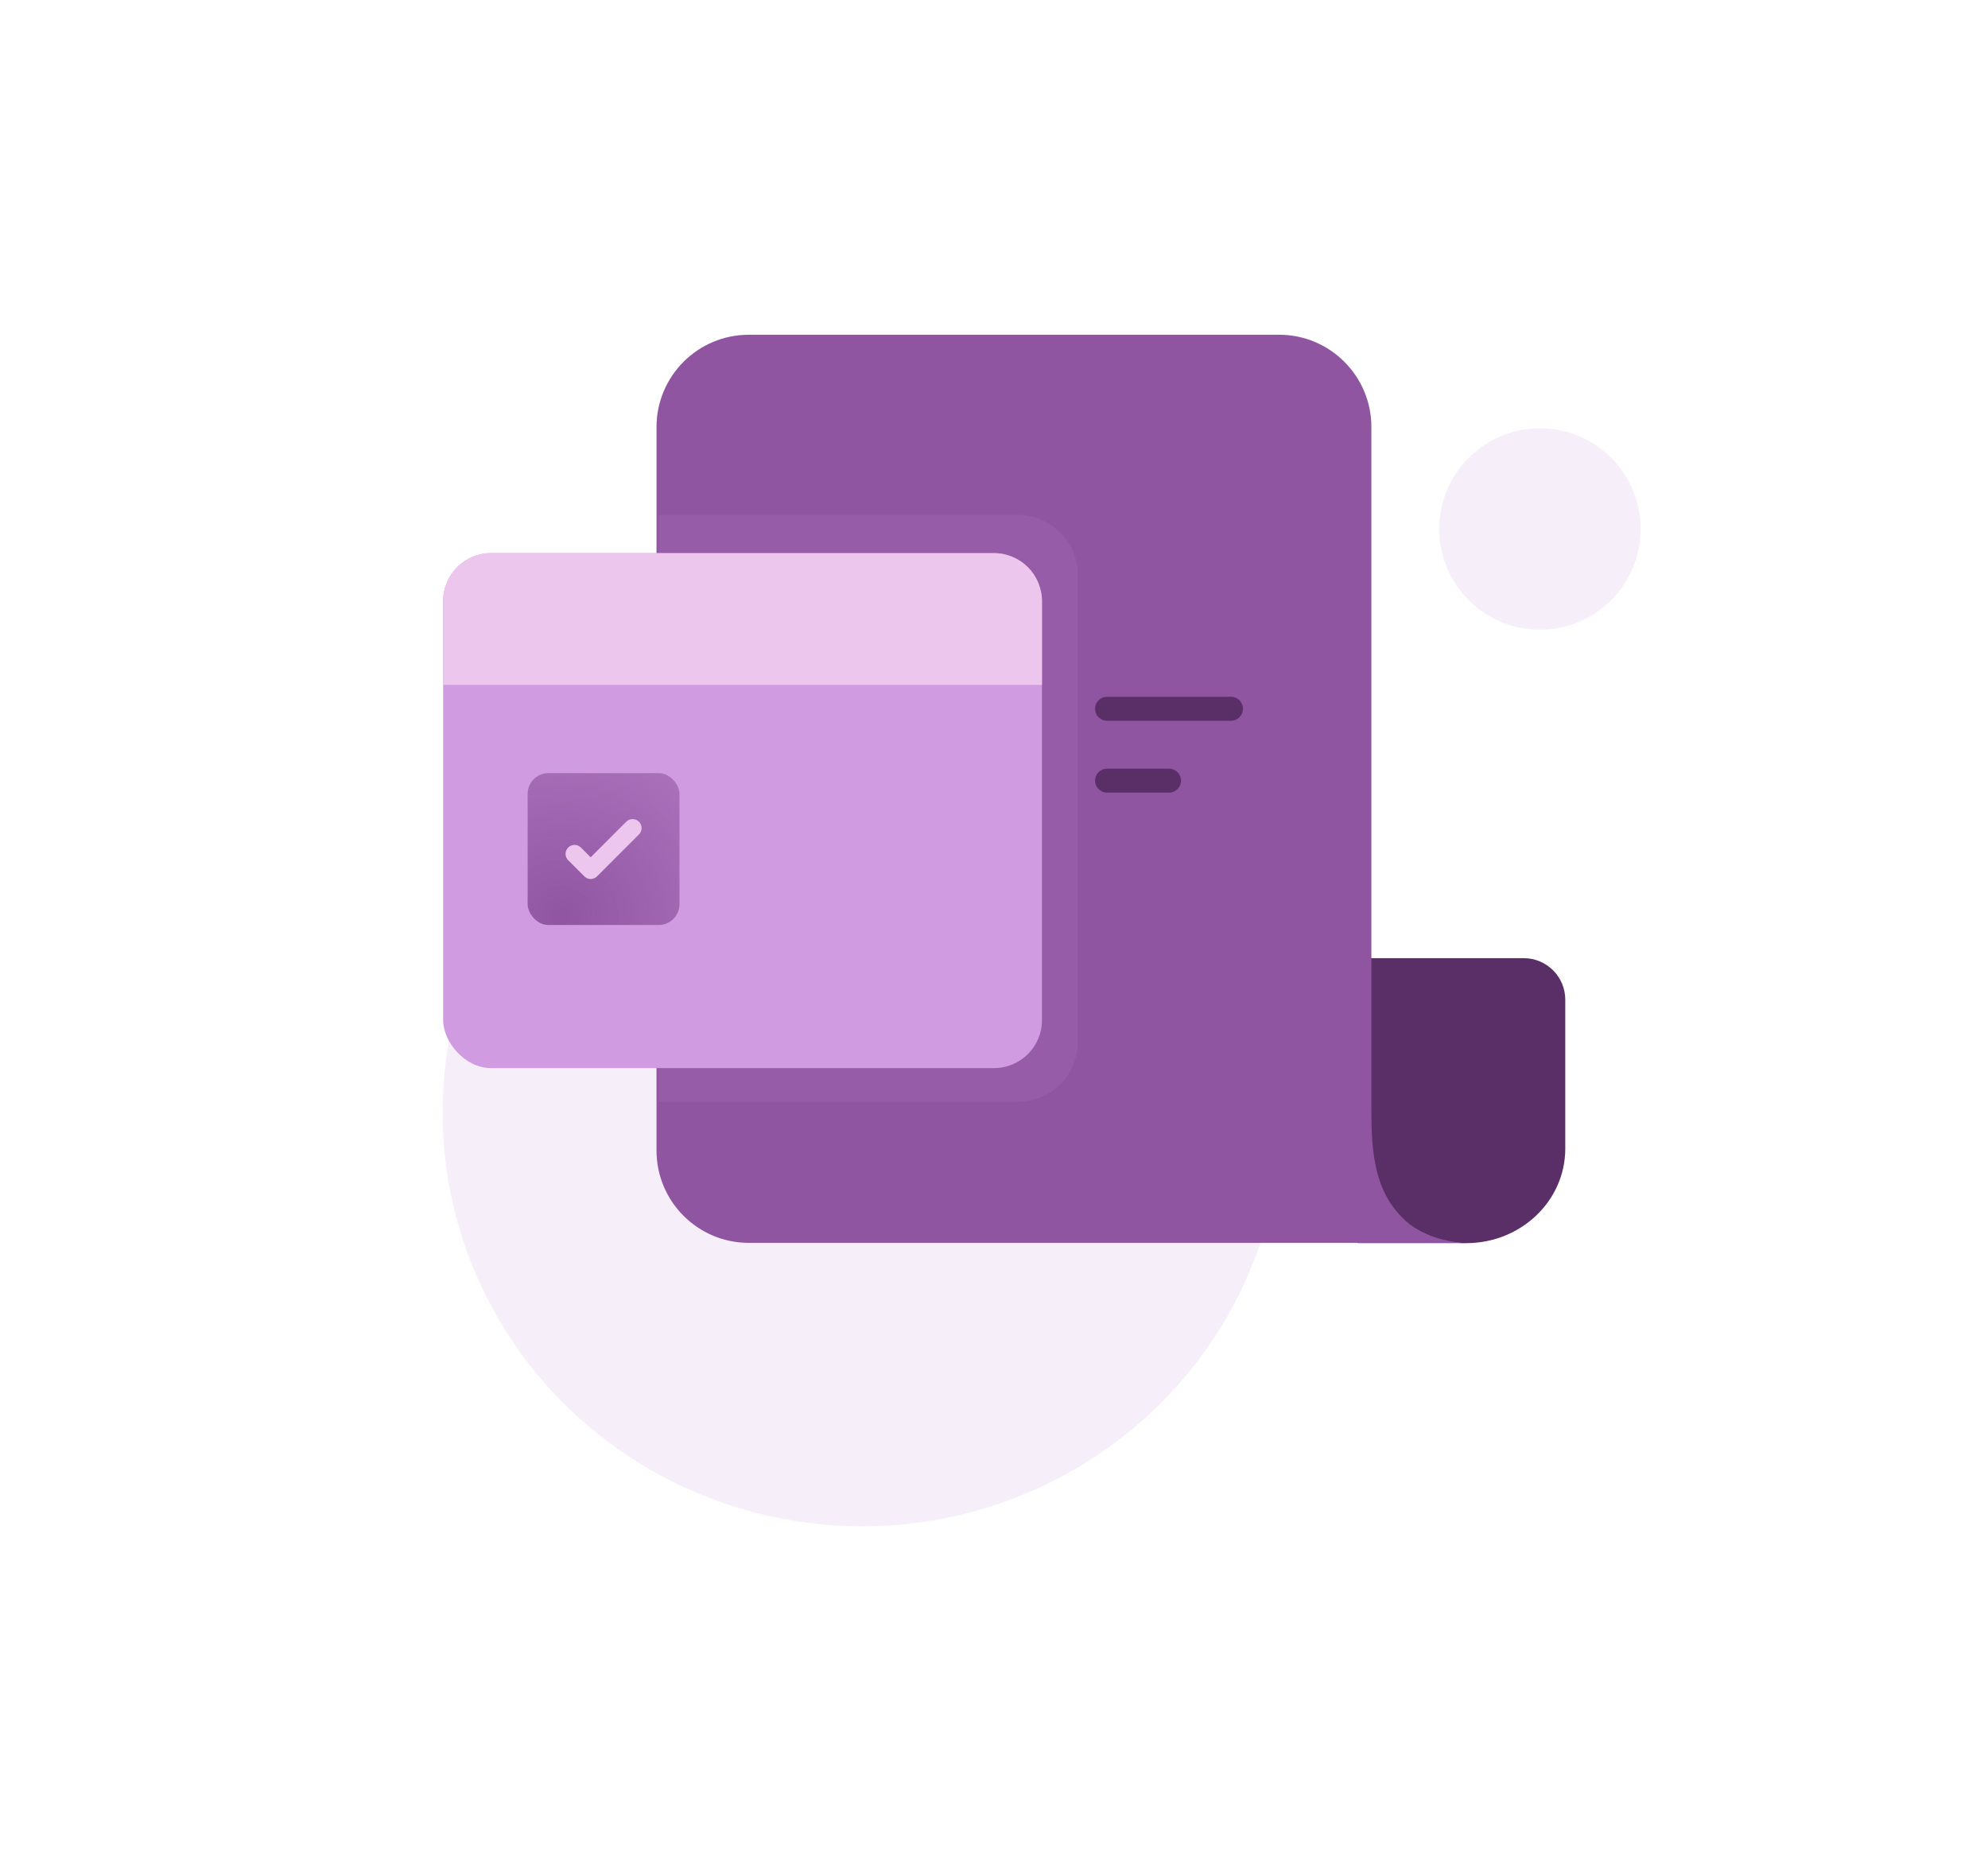 <svg width="166" height="155" viewBox="0 0 166 155" fill="none" xmlns="http://www.w3.org/2000/svg"><ellipse opacity=".15" cx="71.989" cy="92.916" rx="35.035" ry="34.534" fill="#C694D6"/><circle opacity=".15" cx="128.588" cy="44.171" r="8.412" fill="#C694D6"/><path d="M114.16 95.909c0 4.375 3.718 7.895 8.271 7.895 4.553 0 8.271-3.52 8.271-7.895V83.477c0-1.917-1.554-3.47-3.47-3.47H114.16v15.903z" fill="#5A2E67"/><path d="M106.801 27.951H62.53c-4.259 0-7.711 3.453-7.711 7.712v60.406c0 4.259 3.453 7.711 7.711 7.711h50.829v.024h9.188c-1.345-.034-3.896-.492-5.487-2.161-.161-.17-.314-.34-.457-.512-1.921-2.286-2.091-5.44-2.091-8.426V35.662c0-4.259-3.452-7.712-7.711-7.712z" fill="#9055A1"/><rect x="37.004" y="46.187" width="50" height="43" rx="4" fill="#D09BE1"/><path opacity=".1" d="M55 43h30c2.761 0 5 2.239 5 5v39c0 2.761-2.239 5-5 5H55V43z" fill="#D09BE1"/><path d="M37.004 50.187c0-2.209 1.791-4 4-4h42c2.209 0 4 1.791 4 4v7h-50v-7z" fill="#EDC6EE"/><rect x="44.059" y="64.557" width="12.68" height="12.68" rx="1.735" fill="url(#paint0_radial_1266_1823)"/><path d="M47.975 71.3l1.347 1.347 3.501-3.501" stroke="#EDC6EE" stroke-width="1.5" stroke-linecap="round" stroke-linejoin="round"/><path d="M92.44 59.184h10.347M92.44 65.184h5.173" stroke="#5A2E67" stroke-width="2" stroke-linecap="round"/><defs><radialGradient id="paint0_radial_1266_1823" cx="0" cy="0" r="1" gradientUnits="userSpaceOnUse" gradientTransform="rotate(-44.416 117.264 -19.05) scale(37.329)"><stop stop-color="#9055A1"/><stop offset="1" stop-color="#9055A1" stop-opacity="0"/></radialGradient></defs></svg>